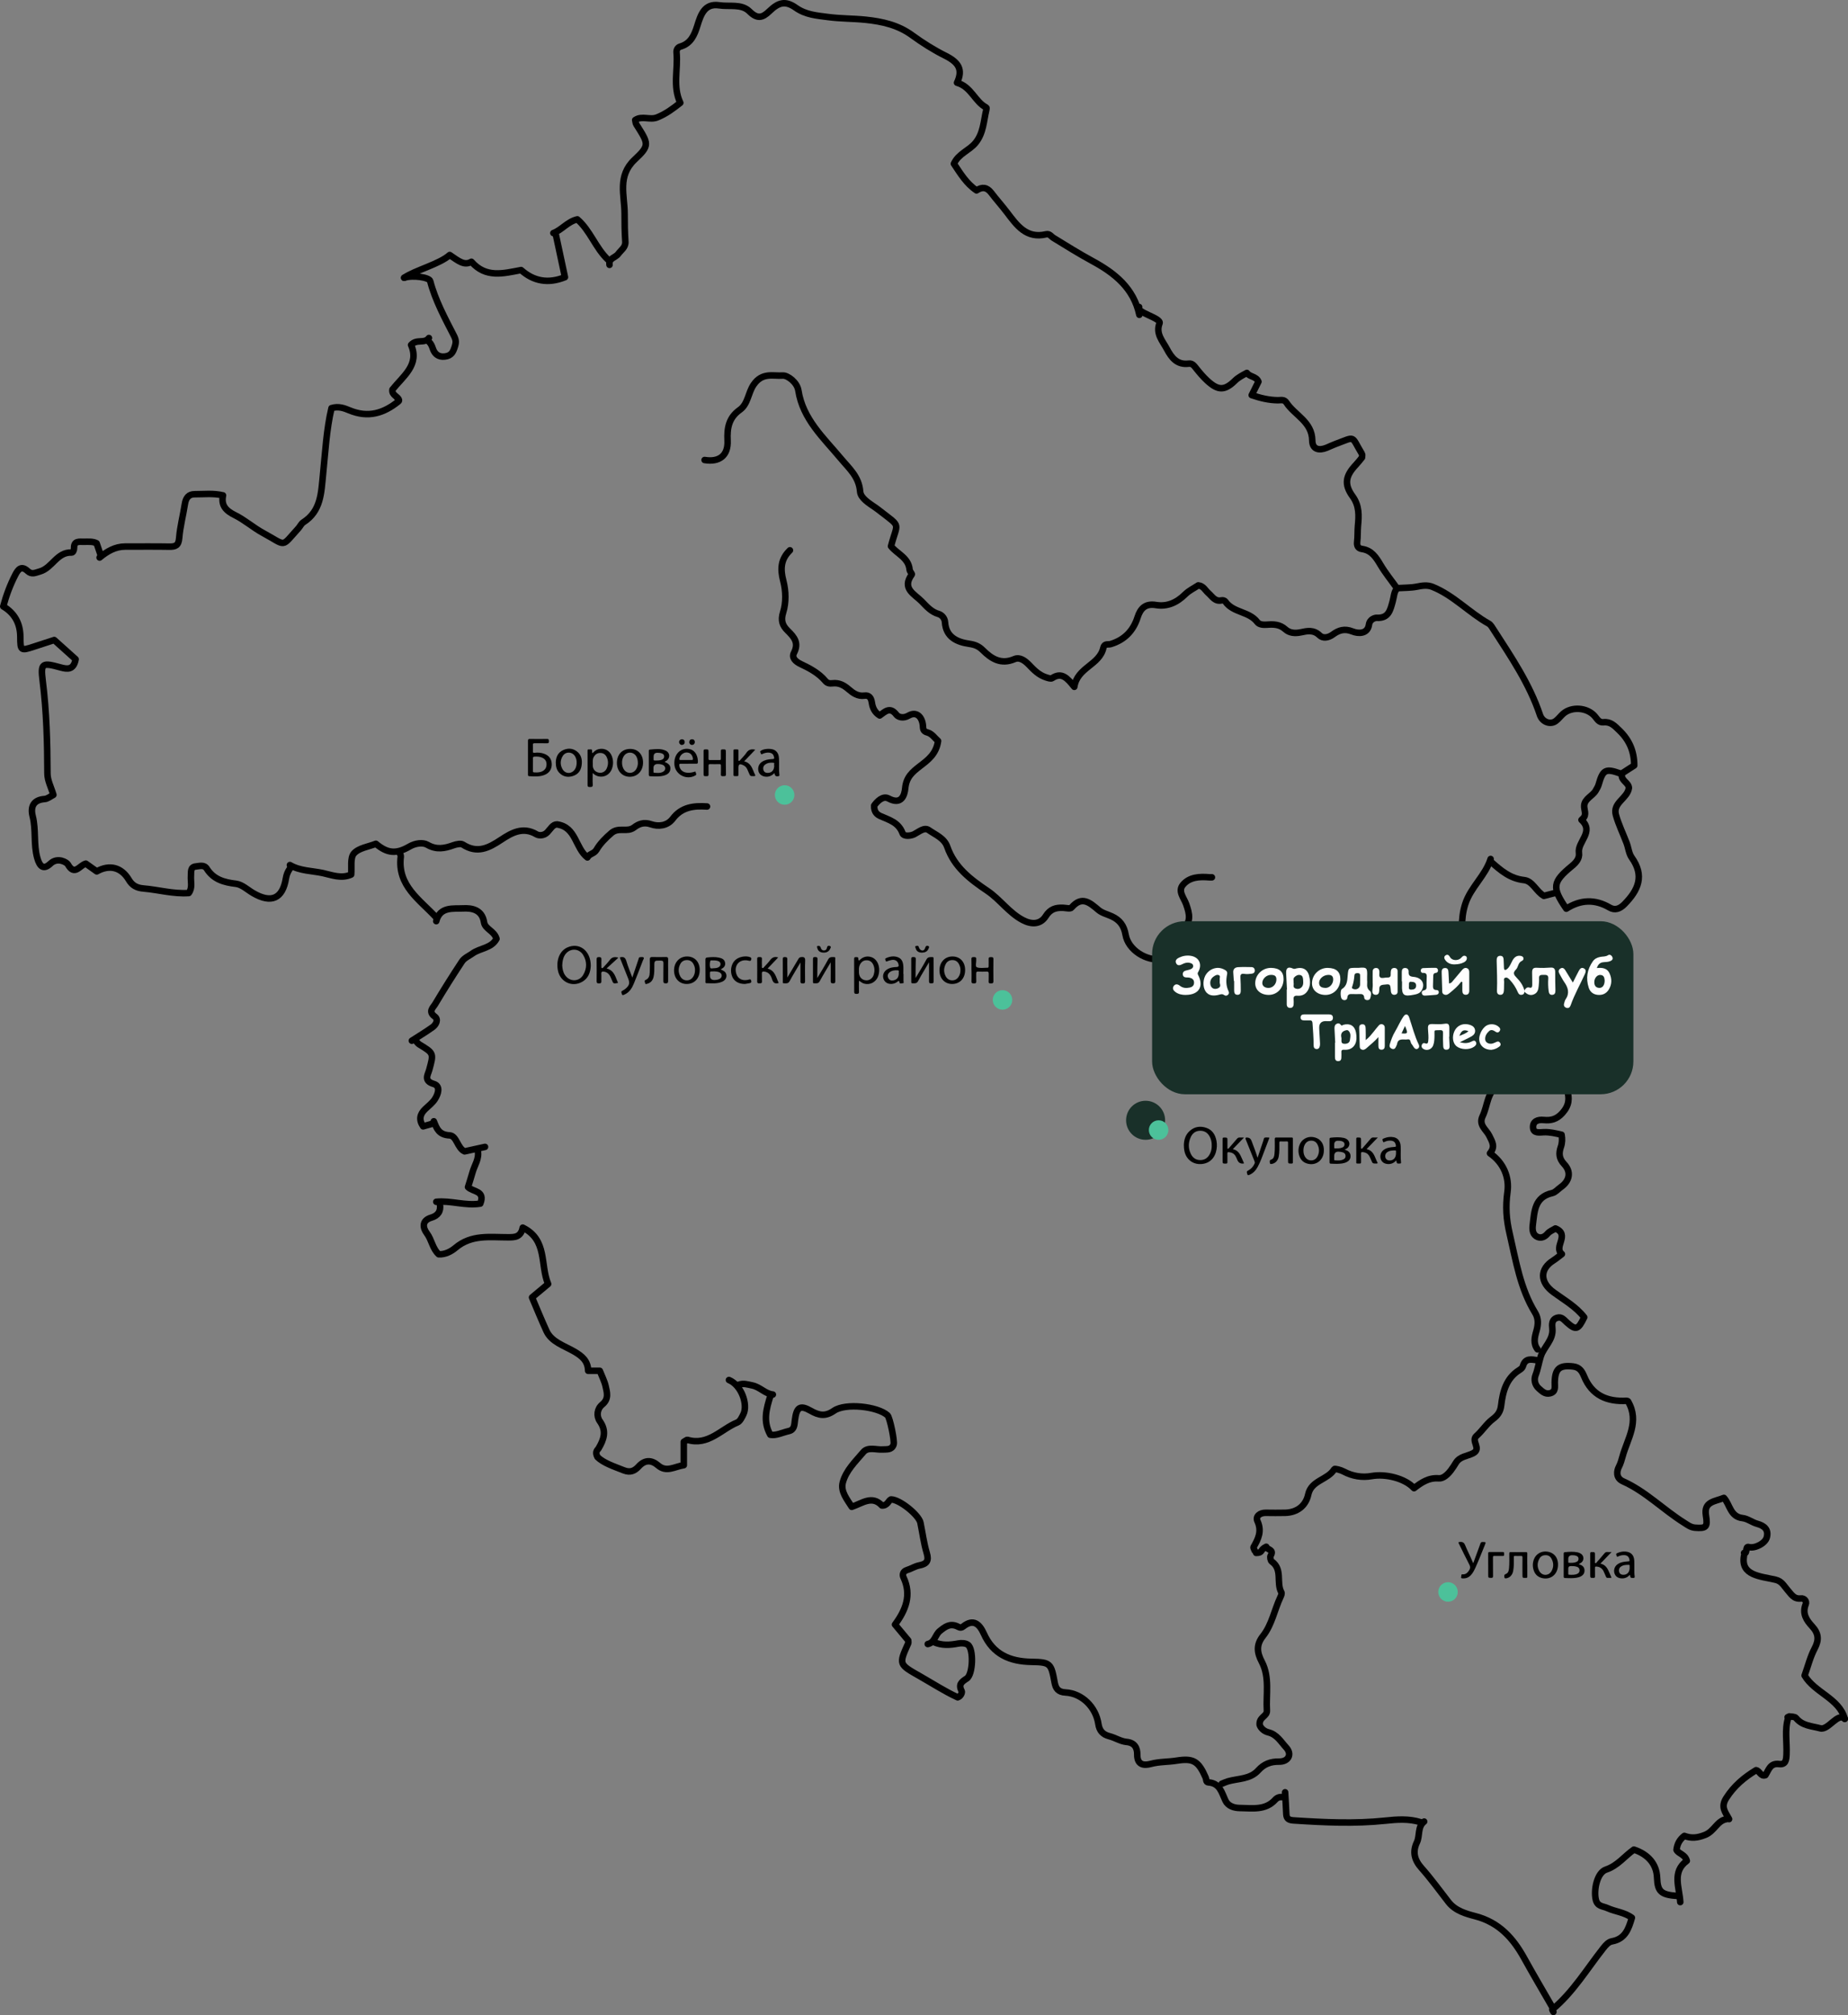 <?xml version="1.0" encoding="UTF-8"?>
<svg id="_Слой_1" data-name=" Слой 1" xmlns="http://www.w3.org/2000/svg" viewBox="0 0 568.29 619.48">
  <rect x="0" y="0" width="568.29" height="619.48" fill="#808080" stroke="none"/>
  <defs>
    <style>
      .cls-1 {
        fill: #000;
      }

      .cls-1, .cls-2, .cls-3, .cls-4, .cls-5, .cls-6 {
        stroke-width: 0px;
      }

      .cls-2 {
        fill: #fdfdfd;
      }

      .cls-3 {
        fill: #4cc19a;
      }

      .cls-7 {
        fill: none;
        stroke: #000;
        stroke-linecap: round;
        stroke-linejoin: round;
        stroke-width: 2px;
      }

      .cls-4 {
        fill: #fff;
      }

      .cls-5 {
        fill: #fefefe;
      }

      .cls-6 {
        fill: #193029;
      }
    </style>
  </defs>
  <g>
    <g>
      <path class="cls-7" d="M216.67,141.41c4.57.75,7.29-1.39,7.07-6-.19-3.83.38-7.02,3.78-9.43,2.5-1.77,2.51-5.16,4.21-7.68,2.67-3.95,6.07-2.63,8.98-2.85,1.46-.11,4.4,2.03,4.8,4.58,1.36,8.82,7.77,14.57,12.99,20.84,2.68,3.22,5.63,5.62,6.01,10.26.17,2.03,2.75,3.57,4.68,4.9.52.35,1.01.74,1.5,1.12,6.61,5.13,5.27,3.26,3.31,10.77,1.83,2.32,5.41,3.53,5.72,7.23.04.52.82,1.26.67,1.46-3.19,4.35.83,6,3.06,8.28,1.52,1.56,2.91,3.21,5.21,3.87.76.22,1.85,1.1,1.94,2.51.3,4.6,3.69,6.11,7.48,6.65,1.73.25,2.94.75,4.14,1.95,2.7,2.69,5.62,4.52,9.76,2.74,1.63-.7,3.24.51,4.47,1.79,1.51,1.58,3.01,3.12,5.22,3.83.66.21,1.49.5,1.86.25,2.98-1.98,4.67-.02,6.83,2.66.9-5.99,7.74-6.66,8.94-11.99.32-1.42,1.41-.9,2.26-1.15,4.19-1.26,6.93-4.05,8.26-8.22.88-2.74,2.41-4.32,5.63-3.79,3.55.59,6.48-.78,9.03-3.3,1.14-1.13,2.67-1.85,4-2.74,1.59.16,2.14,1.53,3.08,2.34,1.23,1.07,2.05,2.75,4.15,2.26.33-.08.92.1,1.09.36,2.38,3.49,7.31,2.98,9.83,6.32.59.79,1.83.89,2.95.81,2.03-.16,3.94-.14,5.68,1.42,1.27,1.15,2.95,1.32,4.85.91,1.83-.4,3.87-.83,5.68.95,1.01.99,2.66.78,4.08-.26,1.77-1.3,3.56-1.93,6.03-.94,1.71.69,4.66.88,5.08-2.11.25-1.76,2-2.11,2.35-2.09,3.72.22,4.19-2.39,4.93-5.01.39-1.39.39-2.97,1.36-4.03-1.73-2.43-3.61-4.73-5.11-7.26-1.38-2.32-2.74-4.44-5.67-4.85-1.34-.19-1.63-1.11-1.49-2.25.2-1.62.09-3.25.24-4.89.29-3.06.48-6.12-1.65-9.06-2.72-3.75-2.12-6.35,1.02-9.68.67-.71,1.26-1.49,1.88-2.24,0-.37.14-.84-.02-1.11-3.5-5.78-1.72-5.39-8.23-3.01-.89.33-1.75.76-2.63,1.12-2.35.96-4.39.51-4.42-2.25-.07-5.78-5.38-7.72-7.95-11.63-.7-1.07-1.71-.72-2.64-.73-2.72-.03-5.32-.65-8.03-1.57.68-1.37,1.36-2.72,2.07-4.14-.67-1.68-2.71-1.43-3.56-2.69-1.42.78-2.61,1.36-3.63,2.36-3.21,3.14-5.2,3.13-8.58,0-1.23-1.14-2.33-2.43-3.37-3.75-.62-.78-1.18-1.6-2.27-1.46-3.59.46-5.31-1.8-6.76-4.52-1.31-2.47-3.49-4.68-2.25-7.88.64-1.65-7.47-3.34-6.27-5.02"/>
      <path class="cls-7" d="M242.92,169.17c-2.8,2.69-3.03,5.66-2.04,9.42.8,3.04.89,6.69-.05,9.64-.84,2.65-.1,4.18,1.39,5.65,2.02,1.99,3.53,3.73,1.93,6.85-.73,1.43.38,2.6,2.11,3.42,2.74,1.29,5.51,2.76,7.53,5.17.66.79,1.42.82,2.27.73,1.96-.22,3.45.59,4.91,1.85,1.34,1.16,2.81,2.22,4.85,1.95,1.5-.2,2.08.72,2.3,2.21.22,1.46.8,2.89,2.4,3.89,1.55-1.07,3.14-2.9,5.16-.21.47.63,1.99,1.26,3.73.25,2.27-1.32,4.02.14,4.38,2.83.14,1.06-.17,1.95,1.49,2.38,1.31.34,2.32,1.84,3.19,2.58-.55,4.03-3.2,5.92-5.49,7.68-2.42,1.87-4.28,3.41-4.61,6.84-.19,2-1.07,5.34-5.14,3.16-1.75-.94-3.53.94-4.4,2.17-.14,2.09,1.07,2.86,1.89,3.23,2.73,1.23,5.6,1.93,6.83,5.29.41,1.11,2.61.8,3.57.31,1.49-.76,3.1-2.25,4.48-1.28,2.05,1.45,4.75,2.43,5.7,5.14,2.19,6.29,7.1,10.01,12.35,13.55,3.9,2.63,6.62,6.73,10.89,8.98,2.71,1.43,5.43,1.36,7.05-1.21,1.39-2.2,3.09-2.67,5.34-2.57.87.04,2.19.38,2.56-.05,3.25-3.79,5.68-1.48,8.36.76,1.12.93,2.71,1.29,4.08,1.93,2.41,1.11,3.73,2.85,4.2,5.61.81,4.73,6.4,8.2,11.18,7.55,3.46-.47,3.87-3.25,4.39-5.68.29-1.35.41-2.57,1.61-3.35,3.26-2.12,2.46-5.04,1.46-7.87-.7-1.97-2.63-3.98-1.01-5.95,2.02-2.44,5.14-2.58,8.17-2.32.25.02.5,0,.75,0"/>
      <path class="cls-7" d="M135.28,370.2c.37,2.17-.65,3.52-2.63,4.11-3.06.9-2.61,3.19-1.39,4.82,1.52,2.03,1.74,4.72,3.65,6.45,2.02.13,3.92-.94,5.16-1.99,4.91-4.16,10.63-3.22,16.22-3.23,2.05,0,3.87-.05,4.46-2.97,7.67,3.75,5.32,11.5,7.81,17.32-1.65,1.38-3.22,2.68-4.95,4.13,1.43,3.41,2.89,6.91,4.43,10.31,1.54,3.39,5.49,4.55,8.55,6.33,2.42,1.41,4.19,2.86,4.28,5.92h3.57c.65,1.66,1.43,3.13,1.79,4.7.44,1.95,1.06,3.95-1.03,5.67-1.59,1.31-1.87,3.53-.73,5.15,2.14,3.03,1.22,5.58-.39,8.33-.31.53-1.22.95-.35,2.67,1.85,1.82,5.02,2.87,8.15,4.1,1.97.77,3.31.12,4.5-1.19,1.94-2.14,3.99-2.06,6-.33,2.58,2.22,5.02.37,7.9-.08v-7.19c.64-.35.93-.65,1.12-.6,6.39,1.91,10.34-3.3,15.35-5.35.84-.34,1.42-1.61,1.88-2.56,1.41-2.95-.62-8.91-4.47-10.49"/>
      <path class="cls-7" d="M458.39,264.06c-1.62,5.15-6.1,8.63-7.8,13.84-1.56,4.82-.92,9.5-.68,14.29.09,1.86,1.28,2.28,2.66,2.61,1.87.45,3.44,1.49,4.84,2.67,1.66,1.41,3.96,2.71,1.97,5.63-.7,1.02.09,2.17,1.06,2.97,2.11,1.74,3.15,3.87,3.08,6.75-.07,2.57,1.35,4.69,3.31,6.37.61.52,1.45.88,1.84,1.52,2.75,4.49,6.48,4.08,10.5,2.07,2.99,2,3.28,4.77,2.22,7.64-.64,1.74,0,3.07.46,4.52.87,2.69.72,4.87-1.4,7.23-1.75,1.94-3.52,2.35-5.73,2.13-1.84-.19-3.35.41-3.28,2.27.07,1.93,1.96,1.54,3.28,1.48,1.87-.08,3.65.36,5.49.78.23,1.25.21,2.49-.22,3.74-.67,1.94-.62,3.56,1.03,5.32,2.26,2.4,1.63,5.18-1.05,7.06-.88.62-1.67,1.6-2.64,1.82-5.47,1.22-5.45,5.66-5.98,9.81-.19,1.51-.02,3.06,1.52,3.69,1.04.42,2.15.02,3.02-1.02.62-.74,1.66-1.12,2.43-1.61,4.63,1.94-.73,5.68,1.99,7.88-1.03.77-1.77,1.41-2.59,1.93-4.27,2.67-4.22,6.69-.01,9.79,3.29,2.42,6.93,4.44,9.46,7.71-1.87,3.85-2.54,4.07-5.3,1.62-.9-.79-1.61-1.89-3.01-1.47-1.73.52-1.61,2.03-1.48,3.36.34,3.48-2.65,5.56-3.59,8.57-.59,1.87-.86,3.86-1.59,5.72-.51,1.31-.27,2.96,1.03,4.1.98.86,1.92,1.82,3.38,1.48,1.93-.45,1.47-2.03,1.5-3.36.08-4.24,1.45-5.37,5.63-4.9,1.94.22,2.73,1.42,3.39,3.02,2.41,5.89,7.09,7.88,13.11,7.53.24-.01.49.25.43.22,3.6,6.2-.25,11.49-1.73,16.96-.23.85-.59,2.14-1.12,3.15-.58,1.09-1.08,3.37,1.28,4.43,6.99,3.13,12.36,8.7,18.77,12.72,1.05.66,2,1.43,3.37,1.54,3.44.26,3.95-.17,3.36-3.78-.71-4.31,2.78-4.24,5.53-5.39,1.86,2.02,1.93,5.8,5.73,6.21,1.55.17,2.96,1.34,4.52,1.76,2.22.61,3.54,1.81,2.94,4.15-.48,1.9-3.74,3.53-5.57,2.99-1.15-.34-.3,2.26-1.43,1.82"/>
      <path class="cls-7" d="M217.42,247.93c-4.05-.28-7.81.15-10.52,3.74-1.72,2.28-4.51,2.47-6.68,1.73-2.25-.78-3.83-.1-5.26.98-2.1,1.59-4.7-.2-6.91,1.68-1.81,1.54-3.5,3.26-4.58,5.11-.81,1.39-2.13,1.16-2.83,2.42-3.8-2.93-3.43-9.3-9.33-10.15-1.3-.05-2.02,1.4-2.99,2.41-1.07,1.12-2.61,1.07-3.36.62-4.18-2.47-7.71-.4-10.87,1.69-3.83,2.54-7.32,4.33-11.74,1.48-.61-.39-1.91-.16-2.97.22-2.59.93-5.12,1.48-7.94-.16-1.4-.81-3.7-.52-5.56.56-4.06,2.36-6.77,2.08-10.29-.87-2.24.9-5.23,1.27-6.74,2.96-1.22,1.37-.65,4.33-.86,6.5-3.03,1.37-5.96.14-8.68-.45-3.39-.73-7.03-.64-10.16-2.47"/>
      <path class="cls-7" d="M236.92,429.08c-1.22,3.9-2.39,7.81-.04,11.98,1.79.34,3.69-.68,5.66-1.12,1.77-.4,1.73-1.9,1.91-3.35.49-3.99,1.57-4.77,4.8-2.93,2.59,1.48,4.54,1.87,7.23.01,3.57-2.45,13.43-1.3,16.44,1.41.73.66,2.24,7.97,1.88,9-.6,1.71-2.04,1.43-3.38,1.51-2.01.13-4.5-.87-5.92.8-2.43,2.87-5.35,5.64-6.33,9.34-.74,2.78,1.32,5.19,2.76,7.49,3.2-1.07,6.23-3.65,9.27-.41,1.68.12,2.03-1.54,2.78-1.87,2.71,0,8.57,4.81,9.06,7.13.65,3.12,1.04,6.31,1.95,9.35.73,2.44,0,3.36-2.31,3.81-1.3.25-2.48,1.03-3.77,1.43-1.26.39-1.46,1.44-1.07,2.25,2.57,5.44.64,10.11-2.61,14.5,1.52,1.82,2.84,3.39,4.07,4.87,0,.41.08.7-.01.9-2.96,6.56-2.88,6.42,3.73,10.19,3.85,2.19,7.56,4.61,11.49,6.41,1.09-.39,1.4-1.6,1.22-1.93-1.09-2.03-.02-2.84,1.55-3.84,1.94-1.25,2.2-9.06.36-10.39-.72-.52-2-.57-2.94-.39-2.57.5-5.06.67-7.51-.42"/>
      <path class="cls-7" d="M285.3,505.4c2.17-.44,2.24-2.82,3.7-4,1.65-1.33,3.1-2.42,5.31-1.47.53.23,1.06.73,1.89.07,3.16-2.5,5.02-.72,6.34,2.21,2.84,6.35,8.01,8.56,14.63,8.67,5.87.09,6.07.48,7.14,6.33.33,1.79,1.05,2.97,3.35,3.08,5.08.26,9.34,4.5,10.11,9.67.31,2.09,1.34,3.25,3.39,3.78,1.79.46,3.48,1.59,5.27,1.75,2.61.24,3.31,1.97,3.29,3.84-.04,3.34,2.14,3.46,4.18,2.91,2.63-.7,5.28-.57,7.91-.99,5.18-.83,6.76.17,8.96,5.22.23.53.05,1.41.78,1.45,3.59.23,4.12,3.12,5.31,5.63.79,1.66,2.63,2.25,4.44,2.26,3.82.02,7.85.81,10.89-2.59.57-.63,1.37-.88,2.24-.76"/>
      <path class="cls-7" d="M498.7,237.8c1.37-.88,2.74-1.77,3.85-2.49,0-4.26-1.45-7.75-4.53-10.72-1.51-1.46-2.69-2.8-4.96-2.56-1.35.14-1.9-1-2.63-1.85-2.32-2.71-7.1-3.08-9.74-.75-.79.7-1.43,1.6-2.27,2.22-1.7,1.25-4.15.27-4.86-1.85-3.21-9.59-8.84-17.86-14.26-26.25-.43-.67-.86-1.48-1.51-1.85-6.01-3.36-10.76-8.65-17.24-11.28-1.6-.65-3.21-.4-4.88-.06-1.83.36-3.74.3-5.62.43"/>
      <path class="cls-7" d="M122.29,122.39c-.63-.59.9.48.23,1.01-4.51,3.65-9.3,5.14-15.05,2.75-1.48-.61-3.34-1.38-5.53-.68-1.55,6.56-1.91,13.53-2.61,20.44-.57,5.55-.58,11.16-6.04,14.65-.64.41-.99,1.25-1.52,1.84-5.48,6.02-3.46,5.48-10.85,1.46-3.01-1.63-5.63-3.99-8.69-5.5-2.72-1.34-4.31-2.95-3.65-6.07-3.03-.72-5.87-.34-8.69-.36-1.86-.02-2.74,1.13-3.03,2.97-.54,3.51-1.48,6.98-1.76,10.51-.18,2.32-1.16,2.68-3.09,2.64-4.5-.08-9-.02-13.5-.03-3.11,0-5.58,1.48-7.88,3.38"/>
      <path class="cls-7" d="M472.83,418.2c-1.9-.33-3.83-.82-4.54,1.87-.12.44-.66.85-1.1,1.12-4.01,2.53-5.06,6.63-5.57,10.9-.23,1.93-1.06,3.04-2.61,4.2-1.88,1.41-3.19,3.56-4.97,5.13-1.8,1.59,1.69,3.93-1.06,5.34-1.78.91-4.09.95-5.28,2.95-.46.77-.96,1.53-1.5,2.25-.95,1.28-2.38,2.62-3.73,2.5-3.17-.26-5.44,1.34-7.63,3.03-2.82-3.09-8.84-4.48-13.02-3.73-2.92.53-5.89.06-8.63-1.4-.88-.47-2.72-.97-2.87-.72-1.98,3.33-7.08,3.39-8.02,7.8-.75,3.51-3.45,5.53-7.09,5.62-2,.05-4,.02-6,0-1.79-.02-3.2,1.09-2.51,2.58,1.42,3.1.22,5.45-1.2,7.95-.13.23.22.73.34,1.11"/>
      <path class="cls-7" d="M350.37,96.78c-1.76-8.18-7.53-12.79-14.42-16.53-4.09-2.22-8.04-4.69-12-7.12-.73-.45-1.17-1.36-2.27-1.1-6.06,1.43-8.97-2.74-12.01-6.74-1.56-2.05-3.29-3.97-4.85-6.02-1.32-1.72-2.78-1.91-4.52-.74-3.09-2.07-4.93-5.15-6.96-8.19,1.41-3.11,4.69-4.05,6.63-6.4,2.47-3.01,2.49-6.69,3.33-10.16.06-.24.1-.67,0-.72-3.52-1.78-4.57-6.36-9-7.63,1.94-4.11.41-6.31-3.64-8.33-3.5-1.74-6.96-3.93-10.16-6.26-4.34-3.17-9.22-4.24-14.31-4.77-3.86-.4-7.78-.32-11.62-.84-3.37-.45-6.75-.66-9.83-2.83-3.18-2.24-5.27-1.73-8.15,1.05-2.14,2.06-3.7,2.46-6.12.06-2.44-2.42-6.17-1.39-9.3-1.87-4.51-.69-5.68,2.88-6.74,6.28-.88,2.83-1.98,5.47-5.24,6.41-.72.21-1.23.89-1.14,1.84.49,5.12-1.25,10.4,1.15,15.44-2.19,1.74-4.42,3.41-7.12,4.49-2.26.9-4.64-.63-6.75.8.1.4.11.97.37,1.38,3.74,5.91,4.19,6.38-.51,10.76-5.42,5.06-3.12,10.99-3.12,16.63,0,2.85.03,5.75.23,8.63.12,1.76-1.34,2.58-2.21,3.78-.84,1.16-3,1.28-2.66,3.35"/>
      <path class="cls-7" d="M515.96,582.85c-5.13-.34-6.22-1.3-6.38-5.63-.15-4.1-2.66-7.14-7.13-8.63-2.87,2-4.94,4.93-8.58,6.15-2.75.93-3.84,6.27-3.13,9.25.5,2.12,2.23,1.97,3.49,2.55,2.44,1.12,5.28,1.3,7.6,3-1,3.39-2.03,6.51-6.12,7.25-1.09.2-1.9,1.12-2.7,2.14-5.06,6.41-9.27,13.53-15.66,18.83-.05.04.23.47.35.72"/>
      <path class="cls-7" d="M30.83,170.29c-.36-1.05-.71-2.1-1.12-3.28-1.13-.61-2.55-.46-3.95-.46s-3.02-.31-2.98,1.87c.01.72-.34,1.46-.77,1.44-4.5-.19-5.91,4.71-9.72,5.81-1.47.42-2.52,1.05-3.79-.12-1.86-1.71-2.85-.67-3.77,1.11-1.61,3.12-2.83,6.38-3.73,9.76,3.48,2.07,5.23,5.2,5.25,9.38.02,4.24.13,4.32,4.13,3,1.99-.66,3.99-1.3,6.3-2.05,2.19,1.97,4.46,4.01,6.58,5.91-.62,3.34-2.53,3.09-4.63,2.52-5.62-1.53-6.19-1.45-5.5,4.11,1.19,9.5,1.43,18.98,1.46,28.52,0,2.13,1.16,4.25,1.83,6.54-.87.44-1.75,1.21-2.68,1.28-3.53.25-4.41,2.44-3.69,5.29,1.07,4.22.23,8.58,1.4,12.78.79,2.85,2.01,3.72,4.08,1.77,2.2-2.08,5.01-.34,5.32.21,2.09,3.76,3.58.35,5.54-.19,1.04.74,2.22,1.58,3.36,2.39,3.95-2.22,7.59-1.26,9.86,2.56,1.03,1.74,2.39,2.51,4.5,2.69,4.63.39,9.17,1.73,13.93,1.4,1.21-1.58.56-3.46.68-5.23.08-1.25-.25-2.78,1.52-2.94,1.11-.1,2.52-.63,3.36.7,2.11,3.32,5.29,4.19,8.99,4.63,1.84.22,3.52,1.85,5.27,2.87,5.55,3.23,9.04,1.73,10.06-4.51.19-1.17.57-2.08,1.2-2.99"/>
      <path class="cls-7" d="M437.95,559.97c-2.11,1.65-1.25,4.33-2.23,6.39-1.4,2.93-.78,5.43,1.43,7.91,2.95,3.32,5.56,6.95,8.3,10.46,2.11,2.69,5.39,3.59,8.29,4.35,7.26,1.91,11.57,6.73,14.98,12.89,2.79,5.05,5.73,10.01,8.61,15.01"/>
      <path class="cls-7" d="M465.32,320.31c-1.16,1.51-3.05,1.93-4.52,2.85.3,2.29-.47,4.5-2.32,6.62.63,1.17,2.14,1.78,2.33,3.95-3.51,1.8-3.27,6.07-4.9,9.44-1.3,2.7,1.18,4.13,2.05,5.94.9,1.88,1.97,3.34.23,5.43,4.27,2.95,5.98,7.49,5.38,11.86-.62,4.52-.39,8.34.67,12.86,1.95,8.38,3.24,16.82,7.83,24.3,1.1,1.79.96,3.68.4,5.63-.55,1.89-1.02,3.83.36,5.62"/>
      <path class="cls-7" d="M395.19,550.97c.13,2.25.27,4.5.37,6.75.07,1.48.91,1.81,2.25,1.9,9.38.61,18.73,1.07,28.14.08,3.56-.38,7.29-.67,10.87.46"/>
      <path class="cls-7" d="M386.29,477.39c2.18-.05.99-.88,3.1-1.9.25,1,2.54.78,1.35,2.75-.24.4-.02,1.53.36,1.8,3.41,2.42,1.3,6.51,2.93,9.45.2.36-.03.96-.29,1.5-1.86,3.95-2.6,8.45-5.35,11.94-2.16,2.73-1.84,5.11-.36,7.94,2.48,4.74,1.26,9.96,1.56,14.98.11,1.82-2.45,1.94-2.22,4.38.22.9,1.32,1.99,2.6,2.3,2.7.64,3.93,2.92,5.53,4.65,1.93,2.08.73,4.41-2.17,4.37-2.62-.04-4.66.75-6.39,2.67-2.5,2.78-6.16,2.48-9.36,3.4-.64.19-1.25.49-1.88.74"/>
      <path class="cls-7" d="M498.33,237.8c-4.57-1.64-5.4-1.25-6.72,3.39-.19.68-.6,1.29-.88,1.81-.93,1.69-3.34,2.45-3.56,4.56-.15,1.37.95,2.86-.46,4.12-.13.12-.25.25-.38.37,4.03,3.69-1.27,6.68-.78,10.13.25,1.79-.98,3.07-2.23,4.1-5.89,4.85-6.15,6.52-1.66,13.06,4.3-2.75,8.75-3.03,13.34-.34,1.54.9,3.04.49,4.53-1.02,4.26-4.33,6.26-8.73,2.25-14.35-.88-1.23-1.01-2.98-1.57-4.46-1.09-2.89-2.48-5.69-3.3-8.65-1.05-3.77,3.57-5.04,4-8.3-.07-1.64-2.36-2.17-2.18-4.06"/>
      <path class="cls-7" d="M536.29,478.39c-.99,5.91,4.93,6.15,9.69,7.23,1.99.45,2.63,1.96,3.68,3.13,1.18,1.32,1.95,2.91,4.18,2.64,1-.12,1.83.84,1.44,1.8-1.14,2.83.25,4.9,1.96,6.74,2.01,2.17,2.21,4.16.8,6.82-1.36,2.56-2.06,5.47-3.09,8.33,3.07,5.25,10.69,7.06,12.34,13.31"/>
      <path class="cls-7" d="M530.96,559.22c-2.94.47-3.72,3.71-6.61,4.85-2.5.99-4.28,1.08-6.39.31-1.48,1.14-2.2,2.53-2.4,4.31.67,1.27,2.62,1.32,3.16,3.36-4.64,3.38-2.26,8.18-2.01,12.68"/>
      <path class="cls-7" d="M134.15,283.18c1.15-4.57,5.28-3.77,8.26-3.93,2.55-.13,5.84.3,6.44,4.29.32,2.08,3.2,2.66,3.83,5.06-1.53,2.92-5.06,2.83-7.41,4.53-1.06.76-2.48,1.34-3.21,2.45-2.85,4.31-5.6,8.69-8.25,13.12-.66,1.09-2.22,2.25-.1,3.82,1.18.87.43,2.45-.7,3.26-2.06,1.47-4.23,2.78-6.36,4.15"/>
      <path class="cls-7" d="M122.9,262.18c.13.38.4.77.35,1.12-1.13,9.03,5.9,13.3,10.9,18.76"/>
      <path class="cls-7" d="M131.9,103.91c-1.36,1.86-3.74.17-5.49,2.13,2.7,6.08-2.5,9.64-5.72,13.7-.3,1.85,1.74,1.97,1.83,3.3"/>
      <path class="cls-7" d="M458.57,264.99c2.95,2.61,5.82,5.1,10.11,5.56,2.64.28,3.71,3.5,6.09,4.85,1.06-.27,2.18-.56,3.3-.85"/>
      <path class="cls-7" d="M187.04,79.9c-3.89-3.62-5.51-9.03-9.51-12.47-3.04.73-4.75,3.25-7.36,4.22"/>
      <path class="cls-7" d="M146.91,353.69c.56,2.49-1.01,4.52-1.61,6.72-.41,1.5-.93,3.02-1.38,4.51,1.42,1.51,5.4,1.04,3.77,5.09-4.56.74-9.02-1.01-13.53-.56"/>
      <path class="cls-7" d="M124.29,85.39c2.64-.9,7.71-.12,8,1,1.48,5.8,4.69,11.74,7.24,16.7.72,1.4.76,2.11.33,3.47-.54,1.7-1.06,2.8-3.08,3.04-2.05.24-3.14-.89-3.65-2.35-.3-.88-.59-1.6-1.24-2.21"/>
      <path class="cls-7" d="M567.29,528.39c-2.1-2.1-5.06,3.58-7.51,2.92-2.73-.73-5.5-.73-7.49-3.18-.38-.46-1.43-.36-2.04-.49-.28.14-.4.2-.53.26.06.06.19.15.18.18-1.16,3.7-.34,7.51-.52,11.26-.08,1.64-.2,3.21-2.28,2.95-2.76-.34-3.18,1.79-4.2,3.41-1.45.55-1.76-1.33-2.88-1.52-3.7,2.24-6.8,4.85-9.18,8.58-1.82,2.85-.17,4.42.88,6.46"/>
      <path class="cls-7" d="M133.4,344.69c.89,2.25,1.56,4.17,4.86,4.34,2.18.11,2.39,3.95,4.61,4.92,2.13-.47,4.2-.92,6.28-1.38"/>
      <path class="cls-7" d="M170.91,72.03c.93,4.36,1.87,8.73,2.82,13.18-5.18,2.1-9.66,1.22-13.49-2.19-5.5,1.04-10.83,2.53-15.27-2.55-2.2,1.28-3.95-.22-6.68-2.08-3.09,2.8-10.7,4.71-14,7"/>
      <path class="cls-7" d="M128.15,320.31c.25.25.46.56.76.74,4.58,2.78,4.48,2.74,3.07,7.9-.38,1.4-1.8,3.31,1.38,4.26,2.22.66,1.38,3.12.37,4.69-.75,1.16-1.93,2.05-2.96,3.03-1.65,1.57-2.04,3.28-.65,5.33.92-.26,1.91-.54,2.9-.83"/>
      <path class="cls-7" d="M237.67,428.7c-2.39-.24-3.92-2.31-6.34-2.8-1.46-.3-2.72-.76-4.16-.2"/>
    </g>
    <circle class="cls-6" cx="352.29" cy="344.39" r="6"/>
    <rect class="cls-6" x="354.29" y="283.2" width="148" height="53.19" rx="10.07" ry="10.07"/>
  </g>
  <circle class="cls-3" cx="308.29" cy="307.39" r="3"/>
  <circle class="cls-3" cx="356.29" cy="347.39" r="3"/>
  <circle class="cls-3" cx="445.29" cy="489.39" r="3"/>
  <circle class="cls-3" cx="241.29" cy="244.39" r="3"/>
  <g>
    <path class="cls-1" d="M162.36,232.83c0-1.69,0-3.39,0-5.08,0-.43.1-.59.56-.59,1.76.02,3.53.04,5.29,0,.61,0,.56.31.58.71.02.44-.06.64-.58.63-1.26-.04-2.53,0-3.8-.02-.4,0-.57.09-.54.52.04.65.03,1.31,0,1.97,0,.39.11.51.51.45,1.02-.14,2.03-.05,3,.31,1.46.54,2.24,1.61,2.29,3.12.05,1.55-.71,2.75-2.17,3.35-1.54.63-3.14.51-4.75.41-.39-.02-.4-.26-.39-.56v-5.22h0ZM163.88,234.94v2.03c0,.24,0,.45.33.47.86.05,1.72.07,2.53-.32.9-.44,1.34-1.19,1.33-2.19,0-.98-.5-1.66-1.4-2.04-.75-.31-1.53-.35-2.33-.29-.33.03-.47.15-.46.5.03.61,0,1.22,0,1.83h0Z"/>
    <path class="cls-1" d="M182.26,237.63c0,1.3-.05,2.42.02,3.54.05.73-.28.76-.86.78-.59,0-.75-.14-.74-.74.03-3.41,0-6.82,0-10.24,0-.33-.04-.68.46-.58.36.07.99-.31.94.52,0,.19-.05.41.14.63.53-.6,1.14-1.09,1.93-1.26,1.74-.38,3.35.45,3.99,2.13.52,1.36.51,2.75-.03,4.1-1.03,2.53-4.14,2.95-5.84,1.12h-.01ZM182.29,234.5c0,.32-.02.63,0,.95.09,1.12.79,1.88,1.88,2.08.97.18,1.95-.3,2.39-1.27.54-1.19.57-2.41-.03-3.59-.41-.82-1.09-1.22-2.02-1.2-.91.02-1.51.49-1.94,1.25-.31.56-.29,1.17-.28,1.78Z"/>
    <path class="cls-1" d="M204.44,234.21s0,.05.03.06c1.27.52,1.74,1.11,1.68,2.08-.06,1.03-.68,1.7-1.93,2.06-1.41.4-2.86.27-4.3.22-.33,0-.4-.2-.4-.49v-7.24c0-.21,0-.43.28-.46,1.66-.15,3.35-.42,4.93.33,1.38.65,1.43,2.32.15,3.15-.14.09-.36.09-.42.29h-.02ZM200.96,236.17v1.02c0,.15,0,.36.2.37,1.01.04,2.05.21,2.94-.44.73-.54.58-1.6-.26-1.97-.5-.22-1.04-.28-1.59-.28q-1.31,0-1.3,1.31h0ZM200.99,232.58v.88c0,.17.04.31.26.32.81,0,1.63.08,2.39-.29.41-.2.61-.54.6-.98,0-.43-.26-.71-.64-.87-.47-.19-.96-.24-1.46-.23-.77.01-1.15.41-1.14,1.18h0Z"/>
    <path class="cls-1" d="M170.91,234.39c.03-1.62.64-3.05,2.28-3.8,1.42-.65,2.89-.59,4.17.37,1.46,1.1,1.74,2.67,1.49,4.38-.24,1.65-1.17,2.78-2.77,3.25-1.55.46-2.96.16-4.1-1.03-.81-.85-1.06-1.92-1.07-3.17h0ZM177.33,234.48c.02-.67-.12-1.35-.48-1.96-.86-1.48-2.91-1.56-3.8-.11-.8,1.31-.83,2.72-.06,4.05.9,1.55,2.87,1.52,3.83,0,.37-.59.51-1.25.51-1.98Z"/>
    <path class="cls-1" d="M193.83,230.23c2.36,0,3.94,1.72,3.92,4.23-.03,2.56-1.74,4.36-4.13,4.33-2.31-.03-3.93-1.8-3.91-4.29.02-2.6,1.64-4.28,4.12-4.27h0ZM196.16,234.64c0-.8-.13-1.42-.42-1.99-.8-1.56-2.81-1.73-3.84-.32-.89,1.22-.81,3.35.17,4.5.86,1.01,2.41,1.01,3.27.02.6-.68.8-1.5.82-2.21h0Z"/>
    <path class="cls-1" d="M238.17,237.65c-.84.84-1.77,1.25-2.87,1.1-1.1-.15-1.87-.81-2.08-1.76-.24-1.07.15-2.14,1.04-2.75.91-.63,1.95-.82,3.02-.87.87-.04.92-.1.66-.94-.22-.69-.75-.99-1.43-1.06-.72-.07-1.39.11-2.04.4-.17.08-.4.27-.47-.08-.05-.29-.48-.57-.04-.89.96-.7,3.3-.8,4.3-.17.92.57,1.23,1.48,1.29,2.48.1,1.71-.09,3.44.13,5.15.02.19-.03.28-.23.33-.82.19-1.17-.02-1.29-.94h0ZM238.08,235.27c-.22-.17.33-.74-.27-.79-.93-.08-1.85,0-2.62.65-.49.41-.63,1.11-.37,1.72.24.58.72.77,1.31.75,1.25-.04,1.96-.85,1.96-2.33h-.01Z"/>
    <path class="cls-1" d="M211.68,234.78c-.77,0-1.54.02-2.31,0-.44-.02-.53.16-.48.57.17,1.29,1.15,2.15,2.59,2.21.68.03,1.35-.09,2-.28.17-.05.41-.24.45.12.04.32.41.68-.06.96-2.76,1.62-6.3-.25-6.49-3.42-.05-.89.07-1.76.45-2.58.81-1.73,2.64-2.55,4.47-2.01,1.68.5,2.38,2.33,2.31,4.03-.02.4-.28.4-.56.4h-2.37ZM210.96,233.64c.56,0,1.13-.02,1.69,0,.4.02.5-.11.43-.51-.21-1.19-.94-1.84-2.07-1.81-1,.03-1.99.97-2.09,1.98-.03.3.1.34.34.33h1.7Z"/>
    <path class="cls-1" d="M216.36,234.46c0-1.18,0-2.35,0-3.53,0-.38.05-.57.5-.56,1.02,0,1.02-.02,1.02.99,0,.63,0,1.27,0,1.9,0,.29.09.4.39.39,1.02,0,2.03,0,3.05,0,.32,0,.37-.15.36-.41v-2.37c0-.32.05-.48.43-.49,1.11-.03,1.11-.05,1.11,1.04,0,2.19-.03,4.38.02,6.58.02.73-.41.58-.82.6-.43.02-.79.04-.74-.61.06-.85,0-1.72.02-2.57,0-.36-.06-.54-.48-.52-.95.03-1.9.03-2.85,0-.41,0-.49.16-.48.52.02.88,0,1.76,0,2.64,0,.41-.11.55-.53.55-1,0-1,.03-1-.96v-3.19h0Z"/>
    <path class="cls-1" d="M232.26,230.47c-1.15,1.2-2.25,2.36-3.42,3.57,1.66.37,2.31,1.62,2.85,2.98.14.36.28.72.46,1.05.25.45.08.52-.35.53-1.09,0-1.09.03-1.52-1.01-.16-.4-.33-.79-.52-1.18-.26-.52-.65-.92-1.18-1.17-1.17-.54-1.49-.34-1.49.9,0,.66,0,1.31,0,1.97,0,.34-.09.51-.45.48-.22-.02-.45,0-.68,0-.29,0-.4-.11-.4-.4v-7.46c0-.26.1-.37.36-.35.25,0,.5.02.75,0,.33-.03.43.11.42.43-.02.88,0,1.76,0,2.64,0,.14-.09.34.09.43.21.1.32-.1.44-.23.64-.73,1.36-1.41,1.89-2.21.68-1.02,1.55-1.25,2.75-.97h0Z"/>
    <path class="cls-1" d="M210.56,228.2c-.02.43-.29.74-.81.8-.47.05-.91-.39-.92-.87,0-.49.38-.87.91-.87.49,0,.83.35.83.95h-.01Z"/>
    <path class="cls-1" d="M213.68,228.11c-.06.56-.34.87-.87.89-.49.02-.9-.44-.85-.94.06-.52.35-.82.9-.8.56.02.77.38.82.86h0Z"/>
  </g>
  <g>
    <path class="cls-1" d="M181.67,296.9c-.08,1.84-.63,3.81-2.69,4.95-3.09,1.72-6.69.01-7.4-3.46-.64-3.14.51-6.05,2.83-7.11,3.68-1.69,7.28.92,7.26,5.62h0ZM172.89,296.73c.06,1.05.23,2.06.82,2.97,1.4,2.18,4.36,2.21,5.65-.03,1.16-2,1.18-4.13-.04-6.12-1.38-2.23-4.4-2.1-5.7.18-.53.93-.67,1.95-.72,3h-.01Z"/>
    <path class="cls-1" d="M264.14,301.45c0,1.24-.03,2.34.01,3.45.02.59-.28.63-.74.63s-.73-.05-.73-.63c.01-3.35,0-6.7-.02-10.05,0-.39.06-.66.54-.61.34.03.77-.12.76.49,0,.18-.03.41.22.58,1.01-1.05,2.21-1.55,3.68-1.11,2.03.61,3.04,3.22,2.23,5.74-.64,1.99-2.61,3.02-4.54,2.38-.49-.16-.84-.52-1.42-.85v-.02ZM264.14,298.33v.68c.06,1.3.84,2.2,2.04,2.35,1.11.15,2.15-.55,2.51-1.73.31-1.02.31-2.05-.14-3.05-.38-.83-1-1.34-1.93-1.38-.98-.05-1.66.42-2.13,1.25-.34.61-.38,1.27-.35,1.88Z"/>
    <path class="cls-1" d="M246.17,295.85c-1.16,1.98-2.31,3.83-3.34,5.75-.46.85-1.11.7-1.79.68-.42,0-.31-.37-.31-.61,0-2.28,0-4.56-.02-6.85,0-.52.21-.6.66-.6s.75.06.74.65c-.05,1.87.06,3.74.02,5.64,1.12-1.88,2.24-3.76,3.35-5.65.21-.36.4-.6.9-.64.95-.09,1.27.17,1.22,1.18-.09,2.01-.03,4.03-.03,6.04,0,.48.08.88-.68.9-.81.02-.74-.42-.74-.94v-5.53l.02-.02Z"/>
    <path class="cls-1" d="M255.44,295.85c-1.17,1.99-2.32,3.85-3.35,5.76-.46.86-1.13.67-1.8.66-.35,0-.29-.31-.29-.53,0-2.32,0-4.63,0-6.95,0-.54.25-.57.68-.58.49-.01.74.1.72.66-.05,1.57-.05,3.15-.07,4.73v1.07c1.19-2.01,2.33-3.81,3.32-5.69.47-.88,1.13-.77,1.85-.75.5,0,.36.4.36.66,0,2.21,0,4.43.02,6.64,0,.53-.09.78-.7.77-.58,0-.74-.19-.73-.75.03-1.87,0-3.74,0-5.72v.02Z"/>
    <path class="cls-1" d="M285.67,295.84c-1.16,1.99-2.32,3.84-3.34,5.76-.46.85-1.12.68-1.8.67-.35,0-.3-.3-.3-.52,0-2.32.01-4.63-.01-6.95,0-.53.23-.59.67-.59.48,0,.75.08.73.65-.05,1.57-.05,3.15-.07,4.73v1.07c1.18-2,2.33-3.79,3.32-5.67.47-.88,1.13-.76,1.85-.77.41,0,.38.29.38.56,0,2.32-.01,4.63.01,6.95,0,.56-.29.56-.69.56-.46.01-.75-.02-.74-.62.03-1.91.01-3.81.01-5.83h-.02Z"/>
    <path class="cls-1" d="M221.61,298.01c.8.36,1.44.65,1.69,1.39.31.94-.14,1.9-1.17,2.37-1.56.71-3.22.5-4.86.48-.43,0-.32-.36-.32-.6,0-2.21,0-4.43-.02-6.64,0-.48.17-.64.62-.68,1.17-.11,2.34-.2,3.5.05.9.19,1.71.5,1.92,1.51.21,1.03-.4,1.63-1.37,2.11h.01ZM218.32,299.9c0,.95.48,1.4,1.43,1.37,1.37-.05,2.16-.52,2.19-1.31.03-.81-.72-1.28-2.13-1.34h-.2c-1.54.02-1.26-.11-1.29,1.28ZM219.41,295.23c-.27.09-.88-.19-.99.22-.17.62-.19,1.35-.03,1.97.12.47.76.22,1.15.22,1.3,0,2.06-.52,2.03-1.3-.03-.73-.72-1.1-2.17-1.11h.01Z"/>
    <path class="cls-1" d="M215.17,298.25c-.02,2.52-1.62,4.23-3.98,4.24-2.3.01-3.91-1.72-3.91-4.18s1.68-4.31,4.06-4.28c2.33.03,3.86,1.71,3.84,4.22h0ZM213.72,298.27c.04-.62-.13-1.26-.44-1.86-.42-.81-1.09-1.27-2.01-1.27s-1.63.39-2.06,1.2c-.65,1.24-.68,2.51-.04,3.75.41.79,1.1,1.28,2.01,1.29.96.02,1.65-.49,2.1-1.31.3-.53.44-1.12.44-1.8h0Z"/>
    <path class="cls-1" d="M296.79,298.16c.02,2.58-1.59,4.32-3.99,4.33-2.3,0-3.9-1.72-3.9-4.19s1.63-4.25,3.96-4.27c2.34-.02,3.91,1.64,3.93,4.13ZM295.35,298.27c.04-.62-.13-1.26-.44-1.86-.42-.81-1.09-1.27-2.01-1.27s-1.63.39-2.06,1.2c-.65,1.24-.68,2.51-.04,3.75.41.79,1.1,1.28,2.01,1.29.96.01,1.65-.49,2.1-1.31.3-.54.44-1.12.44-1.8h0Z"/>
    <path class="cls-1" d="M190.59,294.33c1.16-.34,1.7.02,2.03,1.13.48,1.66,1.17,3.26,1.83,5.06.66-1.97,1.26-3.78,1.88-5.59.09-.27.08-.65.48-.68.36-.02.82-.11,1.07.07.31.22-.05.61-.16.89-.92,2.41-1.83,4.82-2.82,7.2-.59,1.41-1.38,2.69-2.88,3.34-.31.13-.64.36-.78-.17-.09-.35-.4-.74.17-1.02.39-.19.76-.44,1.08-.73,1.08-.98,1.22-1.65.69-3-.86-2.17-1.73-4.33-2.59-6.5h0Z"/>
    <path class="cls-1" d="M298.74,298.26c0-1.14.03-2.28-.01-3.42-.02-.61.31-.61.75-.62.48-.01.79.08.71.65v.1c.08.82-.36,2.14.19,2.37.95.39,2.17.14,3.27.15.41,0,.37-.31.37-.57,0-.7.03-1.41,0-2.11-.03-.55.28-.58.69-.57.42,0,.79-.05.78.59-.03,2.28-.03,4.56,0,6.84,0,.57-.25.66-.73.65-.45,0-.78-.01-.74-.62.05-.77-.01-1.54.02-2.31.02-.49-.08-.74-.65-.71-.87.04-1.74.03-2.62,0-.44-.01-.59.15-.58.58.02.8-.03,1.61.02,2.41.03.57-.23.66-.71.65-.44-.01-.77-.01-.75-.62.04-1.14.01-2.28.01-3.42l-.02-.02Z"/>
    <path class="cls-1" d="M277.84,299.39c0,.74.01,1.47,0,2.21,0,.25.24.7-.29.66-.32-.02-.87.34-.96-.34-.07-.54-.28-.39-.57-.16-.51.41-1.09.64-1.74.7-1.2.12-2.19-.45-2.57-1.49-.38-1.04-.02-2.16.92-2.84.91-.66,1.98-.82,3.05-.86.73-.03.75-.34.61-.89-.24-.92-.95-1.42-1.98-1.29-.46.06-.91.22-1.35.36-.25.08-.49.31-.61-.14-.08-.28-.31-.57.12-.76,1.2-.54,2.44-.76,3.7-.26,1.15.45,1.52,1.46,1.61,2.58.07.83.01,1.67.01,2.51h.05ZM276.4,299.18c-.16-.25.33-.86-.37-.9-.88-.05-1.77.05-2.48.63-.55.45-.7,1.06-.4,1.73.31.68.87.88,1.58.75,1.11-.21,1.66-.92,1.67-2.21h0Z"/>
    <path class="cls-1" d="M205.46,298.31c0,1.07-.02,2.15,0,3.22,0,.52-.08.77-.7.78-.65.01-.78-.23-.77-.82.03-1.78-.02-3.56.03-5.34.02-.69-.23-.84-.87-.85-1.94-.02-1.94-.04-1.93,1.86,0,1.01,0,2.01-.21,3.01-.22,1.1-.79,1.92-1.92,2.23-.25.07-.65.29-.71-.21-.04-.31-.37-.72.17-.95,1.03-.44,1.23-1.35,1.26-2.32.03-1.31.06-2.62.02-3.93-.02-.63.2-.8.81-.79,1.34.04,2.69.04,4.03,0,.6-.02.83.13.8.77-.05,1.1,0,2.21,0,3.32v.02Z"/>
    <path class="cls-1" d="M190.17,294.39c-1.27,1.16-2.38,2.18-3.63,3.32,2.46.65,2.71,2.73,3.53,4.44-1.43.31-1.45.31-1.98-1.03-.44-1.12-.93-2.17-2.29-2.42-.62-.11-.95.02-.89.75.06.7-.02,1.41.02,2.11.03.55-.13.76-.72.76-.55,0-.75-.15-.74-.73.03-2.21.03-4.43,0-6.64,0-.58.18-.73.74-.73.59,0,.76.2.73.75-.04.7,0,1.41,0,2.11,0,.18-.09.44.16.52.22.08.36-.13.49-.27.65-.73,1.34-1.42,1.92-2.2.62-.84,1.36-1.09,2.66-.74h0Z"/>
    <path class="cls-1" d="M236.06,297.75c2.34.63,2.58,2.73,3.4,4.43-1.15.37-1.71-.08-2.03-1.12-.35-1.16-.94-2.16-2.31-2.38-.59-.09-.88.04-.83.71.05.77-.02,1.54.02,2.31.03.64-.37.58-.78.59s-.69-.02-.69-.57c.03-2.31.02-4.63,0-6.94,0-.56.29-.56.69-.56.42,0,.8-.04.77.59-.04.74-.02,1.47,0,2.21,0,.19-.1.44.12.54.28.14.42-.13.56-.29.61-.67,1.25-1.32,1.79-2.04.62-.84,1.35-1.27,2.54-.9-1.08,1.14-2.15,2.25-3.26,3.42h.01Z"/>
    <path class="cls-1" d="M229.12,302.49c-2.01,0-3.35-.83-3.96-2.28-.7-1.69-.35-3.77.83-4.97,1.09-1.1,3.29-1.55,4.69-.99.36.15.42.34.34.69-.13.59-.46.46-.9.36-2.67-.59-4.5,1.42-3.7,4.04.47,1.54,1.85,2.26,3.6,1.87.41-.09.84-.39,1,.32.15.69-.38.67-.78.76-.46.1-.92.15-1.12.19h0Z"/>
    <path class="cls-1" d="M251.23,290.89c.6-.21,1.02-.15,1.21.57.12.43.49.75.98.73.5-.02.81-.36.88-.83.09-.64.56-.7.95-.52.48.22.11.65-.02.94-.38.83-1.32,1.21-2.41,1.03-1.08-.18-1.49-.92-1.59-1.93h0Z"/>
    <path class="cls-1" d="M283.53,292.85c-1.06,0-1.72-.45-1.96-1.38-.05-.21-.34-.55.11-.64.29-.06.7-.2.85.27.11.36.26.69.59.91.59.4,1.15.2,1.41-.68.18-.62.59-.66.97-.49.41.18.12.59,0,.87-.37.85-1.1,1.12-1.96,1.14h-.01Z"/>
  </g>
  <g>
    <path class="cls-1" d="M364.05,352.2c.01-1.77.48-3.38,1.85-4.58,1.49-1.3,3.23-1.54,5.06-.91,1.86.64,2.76,2.11,3.12,3.96.22,1.17.16,2.34-.16,3.48-.7,2.45-2.67,3.84-5.23,3.69-2.33-.13-4.11-1.82-4.51-4.26-.08-.46-.12-.92-.11-1.38h-.02ZM372.62,352.13c.03-.84-.13-1.66-.48-2.44-.56-1.23-1.47-2.02-2.88-2.08-1.43-.05-2.46.63-3.05,1.88-.81,1.72-.85,3.49-.02,5.21.58,1.22,1.56,1.94,2.98,1.92,1.4-.02,2.32-.75,2.92-1.95.4-.79.56-1.65.54-2.56v.02Z"/>
    <path class="cls-1" d="M413.47,353.42c.2.07.35.11.5.17.79.31,1.3.85,1.34,1.72.04.83-.33,1.45-1.07,1.86-.96.54-2.02.57-3.07.61-.63.02-1.25-.04-1.88-.05-.3,0-.44-.09-.44-.43.01-2.38.01-4.75,0-7.13,0-.3.11-.4.39-.43,1.35-.15,2.69-.23,4.03.07,1.38.31,2.06,1.51,1.5,2.6-.27.52-.75.77-1.3,1.01h0ZM410.29,355.36v1.04c0,.13,0,.29.18.3.96.05,1.92.15,2.8-.37.44-.26.57-.67.5-1.15-.06-.45-.32-.75-.75-.9-.44-.16-.89-.22-1.36-.24q-1.37-.05-1.37,1.32h0ZM410.29,351.87v.89c0,.14.02.27.2.27.8,0,1.62.05,2.37-.3.41-.19.61-.52.6-.99-.01-.44-.27-.69-.64-.85-.43-.19-.89-.21-1.35-.21q-1.18,0-1.18,1.19h0Z"/>
    <path class="cls-1" d="M407.11,353.66c0,2.91-2.31,4.78-5.03,4.06-1.22-.32-2.06-1.1-2.48-2.29-.4-1.12-.4-2.27,0-3.4.6-1.72,2.33-2.75,4.15-2.49,1.98.28,3.23,1.64,3.36,3.67v.45h0ZM400.83,353.68c0,.6.09,1.19.37,1.72.42.8,1.06,1.31,1.99,1.32.94,0,1.6-.5,2-1.31.58-1.19.55-2.4-.04-3.57-.39-.76-1.02-1.19-1.91-1.19s-1.55.41-1.97,1.17c-.32.57-.44,1.2-.44,1.86h0Z"/>
    <path class="cls-1" d="M429.36,356.74c-.71.77-1.51,1.14-2.5,1.1-1.13-.04-1.93-.57-2.25-1.53-.34-1,.01-2.15.87-2.79.94-.71,2.06-.85,3.18-.93.65-.05.69-.08.54-.73-.15-.69-.59-1.09-1.28-1.19-.76-.11-1.48.03-2.16.37-.26.13-.38.16-.49-.17-.23-.7-.25-.7.45-.98.93-.37,1.88-.49,2.87-.3,1.28.25,2.07,1.26,2.14,2.78.04.84.02,1.68.01,2.53,0,.81,0,1.62.1,2.42.03.25-.04.35-.31.36-.97.06-.97.07-1.16-.95h-.01ZM429.3,354.5v-.59c0-.15-.04-.26-.22-.26-.89.01-1.79.02-2.55.6-.5.38-.68,1.06-.46,1.69.18.52.64.8,1.29.8,1.21,0,1.94-.85,1.94-2.24h0Z"/>
    <path class="cls-1" d="M386.72,355.92c.56-1.67,1.1-3.27,1.64-4.88.05-.14.08-.28.14-.42.13-.3.11-.78.37-.87.4-.14.88-.07,1.32-.05.3,0,.12.2.08.31-.46,1.22-.92,2.43-1.39,3.65-.66,1.7-1.24,3.44-2.12,5.05-.6,1.1-1.4,1.99-2.6,2.47-.33.13-.52.14-.62-.29-.19-.78-.22-.77.49-1.17.82-.47,1.38-1.16,1.77-2.01.13-.27.07-.51-.03-.76-.91-2.25-1.81-4.49-2.71-6.74q-.21-.53.34-.53,1.08,0,1.46,1.01c.63,1.71,1.31,3.41,1.86,5.22h0Z"/>
    <path class="cls-1" d="M397.59,353.69c0,1.17-.01,2.35,0,3.52,0,.35-.06.49-.45.49-1.04-.01-1.04,0-1.04-1.03v-5.35c0-.34-.08-.46-.43-.44-.61.03-1.22.03-1.83,0-.37-.02-.43.13-.42.45,0,1.4.06,2.81-.19,4.2-.23,1.25-1.05,2.11-2.16,2.28-.34.05-.55.02-.58-.41-.03-.42-.14-.73.43-.93.78-.27.94-1.04,1.01-1.79.15-1.5.08-3,.08-4.51,0-.39.11-.49.49-.49,1.55.02,3.11.02,4.66,0,.35,0,.44.1.43.44-.02,1.19,0,2.38,0,3.57h0Z"/>
    <path class="cls-1" d="M382.55,349.69c-1.2,1.24-2.29,2.38-3.44,3.58,1.62.32,2.24,1.53,2.78,2.83.17.43.36.85.56,1.27.11.23.09.34-.19.33h-.1q-1.18.03-1.64-1.07c-.17-.41-.34-.82-.56-1.21-.46-.82-1.21-1.17-2.13-1.23-.31-.02-.4.1-.39.39.01.88,0,1.75.01,2.63,0,.35-.07.5-.46.5-1.02,0-1.02.01-1.02-1.01v-6.54c0-.37.09-.47.47-.47,1.02.02,1.02,0,1.02,1v2.08c0,.12-.06.29.09.35.17.08.27-.06.37-.18.81-.94,1.63-1.86,2.42-2.81.26-.31.53-.5.96-.45.37.04.75,0,1.26,0h0Z"/>
    <path class="cls-1" d="M423.69,349.69c-1.2,1.24-2.29,2.38-3.45,3.57,1.67.33,2.28,1.59,2.81,2.92.15.37.3.74.49,1.08.2.37.07.43-.29.43-1.15,0-1.14,0-1.59-1.06-.17-.39-.33-.79-.54-1.17-.46-.85-1.2-1.23-2.15-1.29-.33-.02-.43.09-.43.42.02.89,0,1.78.01,2.68,0,.33-.11.43-.43.42-1.27-.03-1.03.16-1.04-.99-.01-2.18,0-4.36-.01-6.54,0-.36.08-.48.46-.48,1.01.02,1.01,0,1.01,1.01v2.03c0,.14-.06.33.11.4.19.08.3-.09.4-.22.82-.95,1.66-1.89,2.46-2.85.24-.29.49-.39.85-.37.39.03.78,0,1.31,0h.02Z"/>
  </g>
  <g>
    <path class="cls-1" d="M485.47,480.84c.15.05.29.09.42.14.79.29,1.32.81,1.37,1.68.06.87-.33,1.51-1.1,1.92-.93.5-1.95.54-2.96.57-.64.02-1.28-.04-1.92-.05-.31,0-.42-.13-.42-.45.01-2.35,0-4.69,0-7.04,0-.27.06-.42.36-.45,1.31-.13,2.61-.23,3.92.05.36.08.69.21,1,.41.99.62,1.06,2.05.12,2.75-.23.17-.5.3-.78.46h0ZM482.27,482.79v.98c0,.15,0,.31.21.32.9.04,1.81.12,2.65-.32.45-.24.65-.62.6-1.14-.05-.5-.32-.81-.78-.97-.61-.22-1.25-.23-1.89-.23-.53,0-.79.25-.79.76v.59h0ZM482.27,479.28v.88c0,.14,0,.27.19.27.8,0,1.61.06,2.36-.29.41-.19.61-.51.6-.98-.01-.47-.28-.71-.67-.87-.42-.17-.85-.19-1.3-.19q-1.18,0-1.18,1.17h0Z"/>
    <path class="cls-1" d="M479.11,481.05c0,2.9-2.26,4.75-4.97,4.05-1.15-.3-1.97-1.01-2.41-2.12-.47-1.19-.48-2.4-.04-3.6.63-1.7,2.33-2.66,4.17-2.39,1.9.28,3.12,1.63,3.25,3.61v.44h0ZM475.34,478.09c-.87-.02-1.53.32-1.93,1.03-.71,1.26-.76,2.58-.05,3.84.88,1.57,2.91,1.55,3.78-.02.69-1.25.65-2.55-.04-3.8-.38-.69-.99-1.07-1.77-1.05h0Z"/>
    <path class="cls-1" d="M453.04,480.56c.77-2.08,1.51-4.07,2.22-6.07.13-.36.3-.47.67-.46,1.06.02,1.06,0,.66.99-.94,2.3-1.83,4.62-2.86,6.88-.39.85-.8,1.69-1.46,2.37-.71.73-1.57,1.03-2.58.94-.31-.03-.47-.11-.36-.45.04-.12.06-.26.05-.39-.03-.36.12-.42.46-.4.87.05,1.42-.46,1.88-1.13.41-.6.51-1.14.13-1.85-1.13-2.14-2.16-4.33-3.24-6.5-.18-.36-.15-.42.28-.47.87-.1,1.34.18,1.68,1.02.68,1.7,1.57,3.31,2.24,5.01.06.15.13.29.23.5h0Z"/>
    <path class="cls-1" d="M501.21,484.12c-.7.76-1.5,1.13-2.48,1.1-1.12-.04-1.91-.55-2.24-1.51-.34-.99,0-2.14.85-2.77.93-.71,2.04-.85,3.16-.93.66-.05.69-.07.55-.71-.19-.86-.83-1.29-1.85-1.23-.58.03-1.14.16-1.65.44-.22.13-.3.06-.38-.15-.28-.71-.27-.75.47-1.04.66-.26,1.36-.39,2.07-.36,1.79.08,2.78,1.05,2.86,2.84.04.82.01,1.64.02,2.46,0,.75-.03,1.51.09,2.26.07.41-.02.59-.49.57-.79-.04-.79,0-.95-.95l-.03-.02ZM501.14,481.9v-.59c0-.15-.03-.26-.21-.26-.91,0-1.81.02-2.57.62-.47.36-.63,1.04-.42,1.65.17.51.63.8,1.28.79,1.21,0,1.93-.84,1.93-2.22h0Z"/>
    <path class="cls-1" d="M469.67,481.09v3.59c0,.3-.09.39-.39.39-1.1.02-1.1.03-1.1-1.05,0-1.74-.02-3.48.01-5.21,0-.42-.12-.53-.52-.5-.59.03-1.18.03-1.77,0-.31-.01-.39.08-.38.39,0,1.41.07,2.82-.19,4.22-.23,1.25-1.02,2.1-2.13,2.27-.33.05-.53.05-.59-.39-.06-.46-.07-.74.47-.95.75-.29.9-1.02.97-1.75.15-1.49.08-2.98.08-4.47,0-.37.07-.51.48-.5,1.52.03,3.05.02,4.57,0,.37,0,.5.07.49.48-.03,1.16-.01,2.33-.01,3.49h.01Z"/>
    <path class="cls-1" d="M495.57,477.13c-1.18,1.22-2.27,2.36-3.42,3.55,1.58.31,2.2,1.47,2.73,2.72.19.45.38.9.59,1.35.11.24.07.33-.19.31h-.05c-1.32-.05-1.09.3-1.67-1.06-.14-.33-.28-.67-.44-.99-.46-.92-1.21-1.38-2.24-1.43-.3-.01-.41.07-.4.38.02.88,0,1.77.01,2.66,0,.34-.1.45-.45.45-1.02,0-1.02.02-1.02-1v-6.44c0-.36.05-.52.47-.51.99.03.99,0,.99,1.01v1.82c0,.2-.12.49.12.57.26.09.38-.21.52-.37.76-.86,1.52-1.72,2.25-2.61.27-.33.55-.47.96-.43.37.03.74,0,1.23,0v.02Z"/>
    <path class="cls-1" d="M457.64,481.06c0-1.16.02-2.33,0-3.49,0-.38.11-.46.47-.46,1.33.02,2.65.02,3.98,0,.35,0,.48.1.43.44-.02.13-.02.26,0,.39.04.32-.11.38-.39.38-.85-.02-1.7.01-2.55-.01-.38-.01-.47.11-.47.47.02,1.9,0,3.8.02,5.7,0,.44-.1.6-.57.58-.9-.03-.91,0-.91-.92v-3.1.02Z"/>
  </g>
  <g>
    <path class="cls-5" d="M468.78,304.91c-.03.6-.39.89-.94.92-.58.04-.89-.35-1.09-.83-.6-1.41-1.42-2.68-2.48-3.8-.37-.39-.82-.83-1.39-.63-.61.22-.31.85-.34,1.3-.06.94.02,1.88-.08,2.81-.06.66-.4,1.23-1.22,1.14-.73-.09-.93-.64-.9-1.28.13-3.04-.02-6.08-.09-9.12-.02-.73.08-1.55,1.04-1.59,1.08-.04,1.1.82,1.12,1.61.02.67.07,1.34.08,2.01.02.85.39.91.98.43.82-.68,1.14-1.7,1.63-2.59.54-.98,1.28-1.62,2.47-1.45.4.06.81.22.92.67.1.46-.16.74-.57.93-1.11.52-1.01,1.89-1.74,2.61-1.07,1.05-.61,1.66.23,2.53,1.06,1.08,1.96,2.33,2.35,3.85.16.16.17.32,0,.48h.02Z"/>
    <path class="cls-5" d="M493.18,295.78c.67-.03,1.34-.06,1.98-.31.56-.23.94-.61.67-1.24-.23-.55-.82-.93-1.3-.61-.78.52-1.63.38-2.45.55-.92.19-1.72.58-2.25,1.34-1.75,2.5-2.23,5.23-1.26,8.15.43,1.31,1.41,2.06,2.79,2.18,1.41.13,2.57-.38,3.33-1.58,1.01-1.6,1.05-3.31.29-5-.72-1.61-2.16-1.86-3.92-1.67.39-1.21,1.06-1.74,2.12-1.8h0ZM492.08,299.71c1.25.03,1.3.98,1.38,1.71,0,1.47-.7,2.35-1.72,2.27-1.04-.07-1.45-.76-1.47-1.72-.02-1.22.82-2.28,1.81-2.26h0Z"/>
    <path class="cls-5" d="M364.67,305.86c-1.14.01-2.24-.2-3.18-.88-.62-.45-1.06-1.09-.57-1.84.51-.77,1.28-.61,1.88-.13.94.75,1.94.81,3.04.58.85-.18,1.37-.65,1.35-1.56-.02-.93-.64-1.32-1.45-1.5-.3-.06-.62-.03-.94-.05-.61-.03-1.04-.31-1.07-.96-.03-.61.31-1,.91-1.15.52-.14,1.05-.23,1.54-.44.41-.18.79-.5.74-1.02-.05-.59-.55-.8-1.03-.91-.82-.2-1.6.02-2.33.41-.7.38-1.46.53-1.87-.27-.44-.88.2-1.44.94-1.78,1.16-.54,2.41-.74,3.67-.51,2.43.45,3.42,2.54,2.28,4.75-.18.34-.42.58-.16,1.07,1.87,3.57.27,6.16-3.76,6.18h0Z"/>
    <path class="cls-5" d="M402.57,299.92c-.52-1.89-1.86-2.66-3.78-2.25-.38.08-.72.29-1.16.09-1.51-.7-2.2-.21-2.12,1.45.08,1.65.17,3.3.25,4.96h-.07v4.56c0,.68.37,1.12,1.06,1.12s1.04-.45,1.06-1.13c.02-.45.05-.9,0-1.34-.1-.94.12-1.37,1.21-1.28,1.59.13,2.76-.64,3.41-2.1.59-1.34.49-2.71.12-4.08h.02ZM399.96,303.74c-.52.35-1.12.33-1.66.1-.85-.36-.32-1.18-.5-1.73.07-.6-.22-1.24.24-1.7.48-.48,1.09-.83,1.8-.67.75.17.85.85.89,1.47.07.94.14,1.9-.77,2.53h0Z"/>
    <path class="cls-5" d="M421.29,304.65c-1.35-1.02-.7-2.34-.88-3.29v-1.04c.1-2.82-.02-3.03-2.71-2.79-.22.02-.45,0-.67,0-2.42,0-2.39.02-2.6,2.44-.13,1.54-.19,3.11-1.78,4.08-.55.33-.46,2.54-.02,3.04.53.6,1.61.45,1.68-.34.12-1.32.93-1.17,1.77-1.16.62,0,1.25.03,1.87,0,.82-.05,1.49.02,1.57,1.08.03.49.42.77.94.78.39,0,.75-.15.88-.5.29-.77.47-1.91-.04-2.29h0ZM418.26,301.58h-.01v1.07c0,1.16-1.17,1.83-2.25,1.3-.37-.18-.25-.43-.17-.66.38-1.1.58-2.24.67-3.39.05-.66.46-.75,1.01-.75.6,0,.77.29.75.83-.02.53,0,1.07,0,1.6h0Z"/>
    <path class="cls-5" d="M449.36,301.79c-.98,1.3-2.19,2.35-3.43,3.37-.53.44-1.04.88-1.8.58-.77-.31-.62-1-.64-1.61-.06-1.65-.1-3.31-.15-4.96-.03-.76,0-1.54.98-1.59,1-.06,1.08.73,1.12,1.48.05,1.06.11,2.13.17,3.26.72-.05.98-.56,1.3-.93.94-1.08,1.83-2.2,2.77-3.28.37-.42.84-.7,1.43-.48.59.23.72.74.71,1.31v5.63c0,.72-.31,1.25-1.09,1.24-.79-.01-1.05-.56-1.04-1.28v-2.64c-.11-.04-.21-.08-.32-.11h0Z"/>
    <path class="cls-5" d="M390.92,297.54c-2.65-.05-4.85,2.02-4.92,4.62-.06,2.12,1.61,3.64,4.05,3.69,2.63.05,4.64-2.03,4.67-4.82.02-2.27-1.26-3.44-3.79-3.49h0ZM390.07,303.7c-1.2-.01-1.94-.65-1.89-1.61.07-1.31,1.37-2.44,2.75-2.4,1.17.03,1.61.45,1.58,1.5-.04,1.39-1.14,2.53-2.45,2.51h.01Z"/>
    <path class="cls-5" d="M408.36,297.54c-2.65-.04-4.84,2.03-4.9,4.65-.05,2.11,1.63,3.63,4.07,3.67,2.63.04,4.63-2.05,4.65-4.84.01-2.26-1.28-3.43-3.82-3.47h0ZM407.52,303.7c-.95-.05-1.82-.31-1.88-1.48-.06-1.27,1.26-2.52,2.91-2.53.66,0,1.42.21,1.43,1.38.02,1.43-1.12,2.69-2.46,2.63Z"/>
    <path class="cls-2" d="M468.78,304.91v-.48c.4-.53.73-1.1,1.61-.82.72.23.8-.42.8-.9.02-1.2-.03-2.41-.04-3.61-.02-1.34.32-1.68,1.65-1.59,1.34.08,2.67.05,4.01-.06,1.02-.08,1.45.37,1.44,1.41-.02,1.87.03,3.74.07,5.61.01.7-.15,1.29-.94,1.36-.79.08-1.06-.45-1.15-1.16-.16-1.29-.2-2.58-.11-3.87.08-1.19-.69-1.1-1.48-1.11-.78,0-1.43-.01-1.36,1.08.05.8-.04,1.6-.11,2.4-.1,1.05-.34,2.04-1.46,2.51-1.17.5-2.07-.02-2.91-.76h-.02Z"/>
    <path class="cls-5" d="M377.8,304.71c-.82-1.68-.81-3.44-.44-5.22.12-.57-.07-.96-.53-1.24-.69-.42-1.43-.71-2.36-.72-1.37.06-2.56.66-3.46,1.82-1.12,1.46-1.24,3.97-.27,5.42.85,1.26,2.31,1.59,4.44.95.47-.14.85-.13,1.25.16.41.3.83.28,1.21-.08.35-.33.34-.71.15-1.1h0ZM374.66,303.76c-1.31.64-2.45-.04-2.49-1.51-.02-.87.34-1.56,1.05-2.05.48-.34,1.03-.68,1.6-.42.59.26.18.88.26,1.32.03.17,0,.35,0,.77-.11.47.65,1.36-.43,1.89h0Z"/>
    <path class="cls-5" d="M422.12,302.02c0-1.37-.03-2.39,0-3.42.02-.61.37-1.01,1.01-1.03.65-.02.95.37,1.05.98.1.68-.27,1.64.37,1.98.54.28,1.39-.06,2.09-.03.76.03,1.07-.26,1.02-1.01-.02-.31.02-.63.05-.94.06-.63.43-.98,1.05-.99.63,0,1.02.36,1.03,1,.02,2.1.02,4.2,0,6.3,0,.57-.36.92-.93.96-.63.04-1-.31-1.12-.92-.03-.13-.02-.27-.04-.4-.18-2.06-.19-2.03-2.31-1.78-.92.11-1.26.51-1.23,1.37,0,.18-.02.36-.03.54-.04.72-.35,1.24-1.14,1.19s-1.05-.61-.96-1.33c.12-.94.14-1.87.08-2.47h.01Z"/>
    <path class="cls-5" d="M483.68,302.04c.64-1.26,1.2-2.42,1.81-3.55.33-.61.76-1.22,1.57-.8.78.4.62,1.07.32,1.74-1.45,3.21-3.21,6.28-4.38,9.62-.22.62-.66,1-1.34.76-.64-.23-.87-.74-.65-1.4.12-.38.18-.81.4-1.13,1.33-1.9.85-3.64-.37-5.37-.56-.8-.98-1.7-1.48-2.55-.37-.63-.37-1.2.29-1.62.64-.41,1.13-.07,1.47.46.78,1.23,1.53,2.49,2.36,3.85h0Z"/>
    <path class="cls-5" d="M434.69,300.3c-1.15-.1-1.58-.43-1.52-1.56.04-.73-.38-1.2-1.14-1.17-.83.03-.96.65-.96,1.33v2.8h.08c0,.31.01.62,0,.94-.12,3.35.45,3.82,3.82,3.12.35-.07.7-.15,1.03-.29.45-.19.83-.46,1.12-.91,1.28-1.98.19-4.04-2.43-4.26h0ZM434.01,304.23c-.98.04-.73-.69-.73-1.22,0-.63-.1-1.37.78-1.18.97.01,1.45.39,1.42,1.22-.02.94-.7,1.15-1.48,1.18h.01Z"/>
    <path class="cls-2" d="M438.38,306.05c-.54.09-.98-.08-1.13-.65-.14-.54.16-.87.66-.97.76-.15.81-.67.79-1.3-.03-.76,0-1.52.02-2.28.02-.88.26-1.88-1.22-1.77-.35.03-.63-.35-.6-.76.02-.41.33-.69.69-.71,1.29-.07,2.59-.09,3.88-.09.39,0,.67.27.73.67.07.48-.19.84-.62.88-.85.08-.83.65-.84,1.25-.02.76-.06,1.52-.06,2.28,0,.83-.21,1.78,1.16,1.75.34,0,.66.3.61.75-.06.49-.45.68-.85.72-1.07.11-2.14.16-3.21.24h-.01Z"/>
    <path class="cls-5" d="M379.42,301.54c-.06-.85-.1-1.69-.17-2.54-.1-1.08.5-1.62,1.46-1.68,1.37-.08,2.76-.05,4.14-.02.61.01,1,.39,1.02,1.03.02.59-.36.93-.89.99-.75.09-1.53.2-2.26.07-1.2-.21-1.34.33-1.26,1.31.09,1.24.08,2.5.1,3.75.01.73-.15,1.4-1.06,1.37-.81-.03-.98-.65-.98-1.33v-2.95h-.1,0Z"/>
    <path class="cls-2" d="M447.43,296.47c-1.13.03-2.14-.28-2.87-1.18-.41-.5-.7-1.18.02-1.63.63-.4,1.02.03,1.36.62.61,1.05,2.42,1.16,3.36.2.39-.4.69-.84,1.33-.61.27.1.44.32.45.61.02.67-.38,1.08-.92,1.36-.85.44-1.78.59-2.72.62h0Z"/>
    <path class="cls-4" d="M410.6,320.54c-.07-1.43-.14-2.85-.22-4.28-.03-.61.06-1.19.63-1.51.5-.28.98-.17,1.32.31.3.42.56.03.8-.03,2.03-.53,3.45.3,3.85,2.34.13.64.18,1.31.15,1.96-.11,2.17-1.54,3.52-3.7,3.38-.85-.06-.99.23-.93.93.03.38,0,.77,0,1.16.02.71-.07,1.39-.97,1.41-.88.01-1.02-.63-1.01-1.37.02-1.43,0-2.86,0-4.29.02,0,.03,0,.05,0ZM412.5,319c.17.72-.45,1.92,1.1,1.88.81-.02,1.41-.36,1.52-1.13.14-1,.42-2.1-.49-2.93-.24-.22-.59-.14-.89-.05-1.14.33-1.51,1.1-1.24,2.23Z"/>
    <path class="cls-4" d="M436.4,321.49c.06.44-.11.73-.47.92-.41.21-.77.03-1.04-.31-.31-.37-.51-.83-.83-1.19-.4-.47-.17-1.57-1.17-1.39-1.17.21-2.89-.54-3.25,1.34-.06.33-.23.62-.36.93-.25.58-.65.91-1.35.57-.65-.31-.7-.82-.53-1.39.4-1.32.85-2.59,1.56-3.78.94-1.57,1.64-3.3,2.7-4.8.58-.82,1.32-.69,1.67.34.98,2.85,1.67,5.77,3.02,8.52.03.07.03.15.05.23ZM431,317.67c1.98.17,2.04.04,1.06-2.28-.38.81-.71,1.52-1.06,2.28Z"/>
    <path class="cls-4" d="M423.87,318.82c-1.13,1.27-2.4,2.32-3.65,3.4-.46.4-.93.69-1.56.39-.58-.27-.51-.79-.53-1.29-.05-1.58-.1-3.16-.14-4.74-.02-.73-.16-1.62.88-1.7,1.15-.08,1.06.91,1.1,1.65.05.98.01,1.97.01,3.21,1.1-.86,1.74-1.72,2.41-2.54.54-.65,1.04-1.34,1.61-1.97.32-.36.77-.52,1.26-.29.44.21.58.57.58,1.04,0,1.85,0,3.7,0,5.55,0,.68-.26,1.16-.98,1.17-.83.02-.99-.57-.98-1.26,0-.88,0-1.76,0-2.63Z"/>
    <path class="cls-4" d="M445.63,318.73c.04.77.07,1.54.12,2.31.05.76.14,1.6-.9,1.66-1.07.07-1.03-.85-1.06-1.57-.05-1.15-.08-2.31-.03-3.47.03-.74-.17-1.01-.96-.98-2.06.08-1.62-.19-1.67,1.63-.02,1.04-.03,2.09-.41,3.08-.48,1.26-1.98,1.75-3.05,1.04-.44-.29-.63-.69-.45-1.19.16-.45.53-.72,1-.52.83.34.94-.2,1-.76.13-1.12,0-2.23-.07-3.35-.12-1.65.14-1.87,1.79-1.79,1.08.05,2.16.08,3.23-.09,1.19-.19,1.51.09,1.52,1.33,0,.89,0,1.77,0,2.66-.03,0-.05,0-.08,0Z"/>
    <path class="cls-4" d="M448.92,320.4c1.41.37,2.47.35,3.53-.18.46-.23,1.05-.59,1.41.1.32.62-.05,1.1-.57,1.47-1.42,1.01-3.97.94-5.35-.13-1.17-.91-1.47-2.88-.72-4.58.72-1.63,2.27-2.48,4.04-2.2.3.05.61.12.9.22.77.28,1.35.75,1.45,1.63.09.83-.35,1.41-1.01,1.81-.56.34-1.16.61-1.74.91-.55.28-1.1.54-1.94.95ZM448.78,318.46c1.08-.45,2.02-.76,2.81-1.45-1.46-.61-2.18-.27-2.81,1.45Z"/>
    <path class="cls-4" d="M404.93,311.83c1.24,0,2.47.01,3.71,0,.72,0,1.24.23,1.26,1.02.01.85-.54,1.12-1.31,1.08-.15,0-.31,0-.46-.01q-2.61-.25-2.45,2.31c.09,1.43.17,2.85.24,4.28.02.31.03.62-.02.92-.1.62-.39,1.14-1.12,1.05-.66-.08-.82-.57-.82-1.19,0-2.24-.19-4.47-.34-6.7-.06-.81-.36-.96-1.05-.9-.5.04-1,0-1.51,0-.62,0-1.11-.21-1.11-.89,0-.72.47-.98,1.16-.97,1.27.02,2.55,0,3.82,0Z"/>
    <path class="cls-4" d="M458.7,322.73c-2.75.03-4.32-1.99-3.67-4.41.28-1.03.79-1.93,1.56-2.66,1.19-1.12,3.3-1.04,4.42.12.38.39.45.8.12,1.24-.34.45-.76.47-1.21.15-.63-.43-1.34-.8-2-.2-.76.69-1.31,1.56-1.19,2.64.11.96,1.28,1.5,2.38,1.14.4-.13.78-.33,1.17-.5.49-.21.83,0,1.07.41.24.4.1.76-.23,1.03-.77.63-1.66.94-2.41,1.02Z"/>
  </g>
</svg>